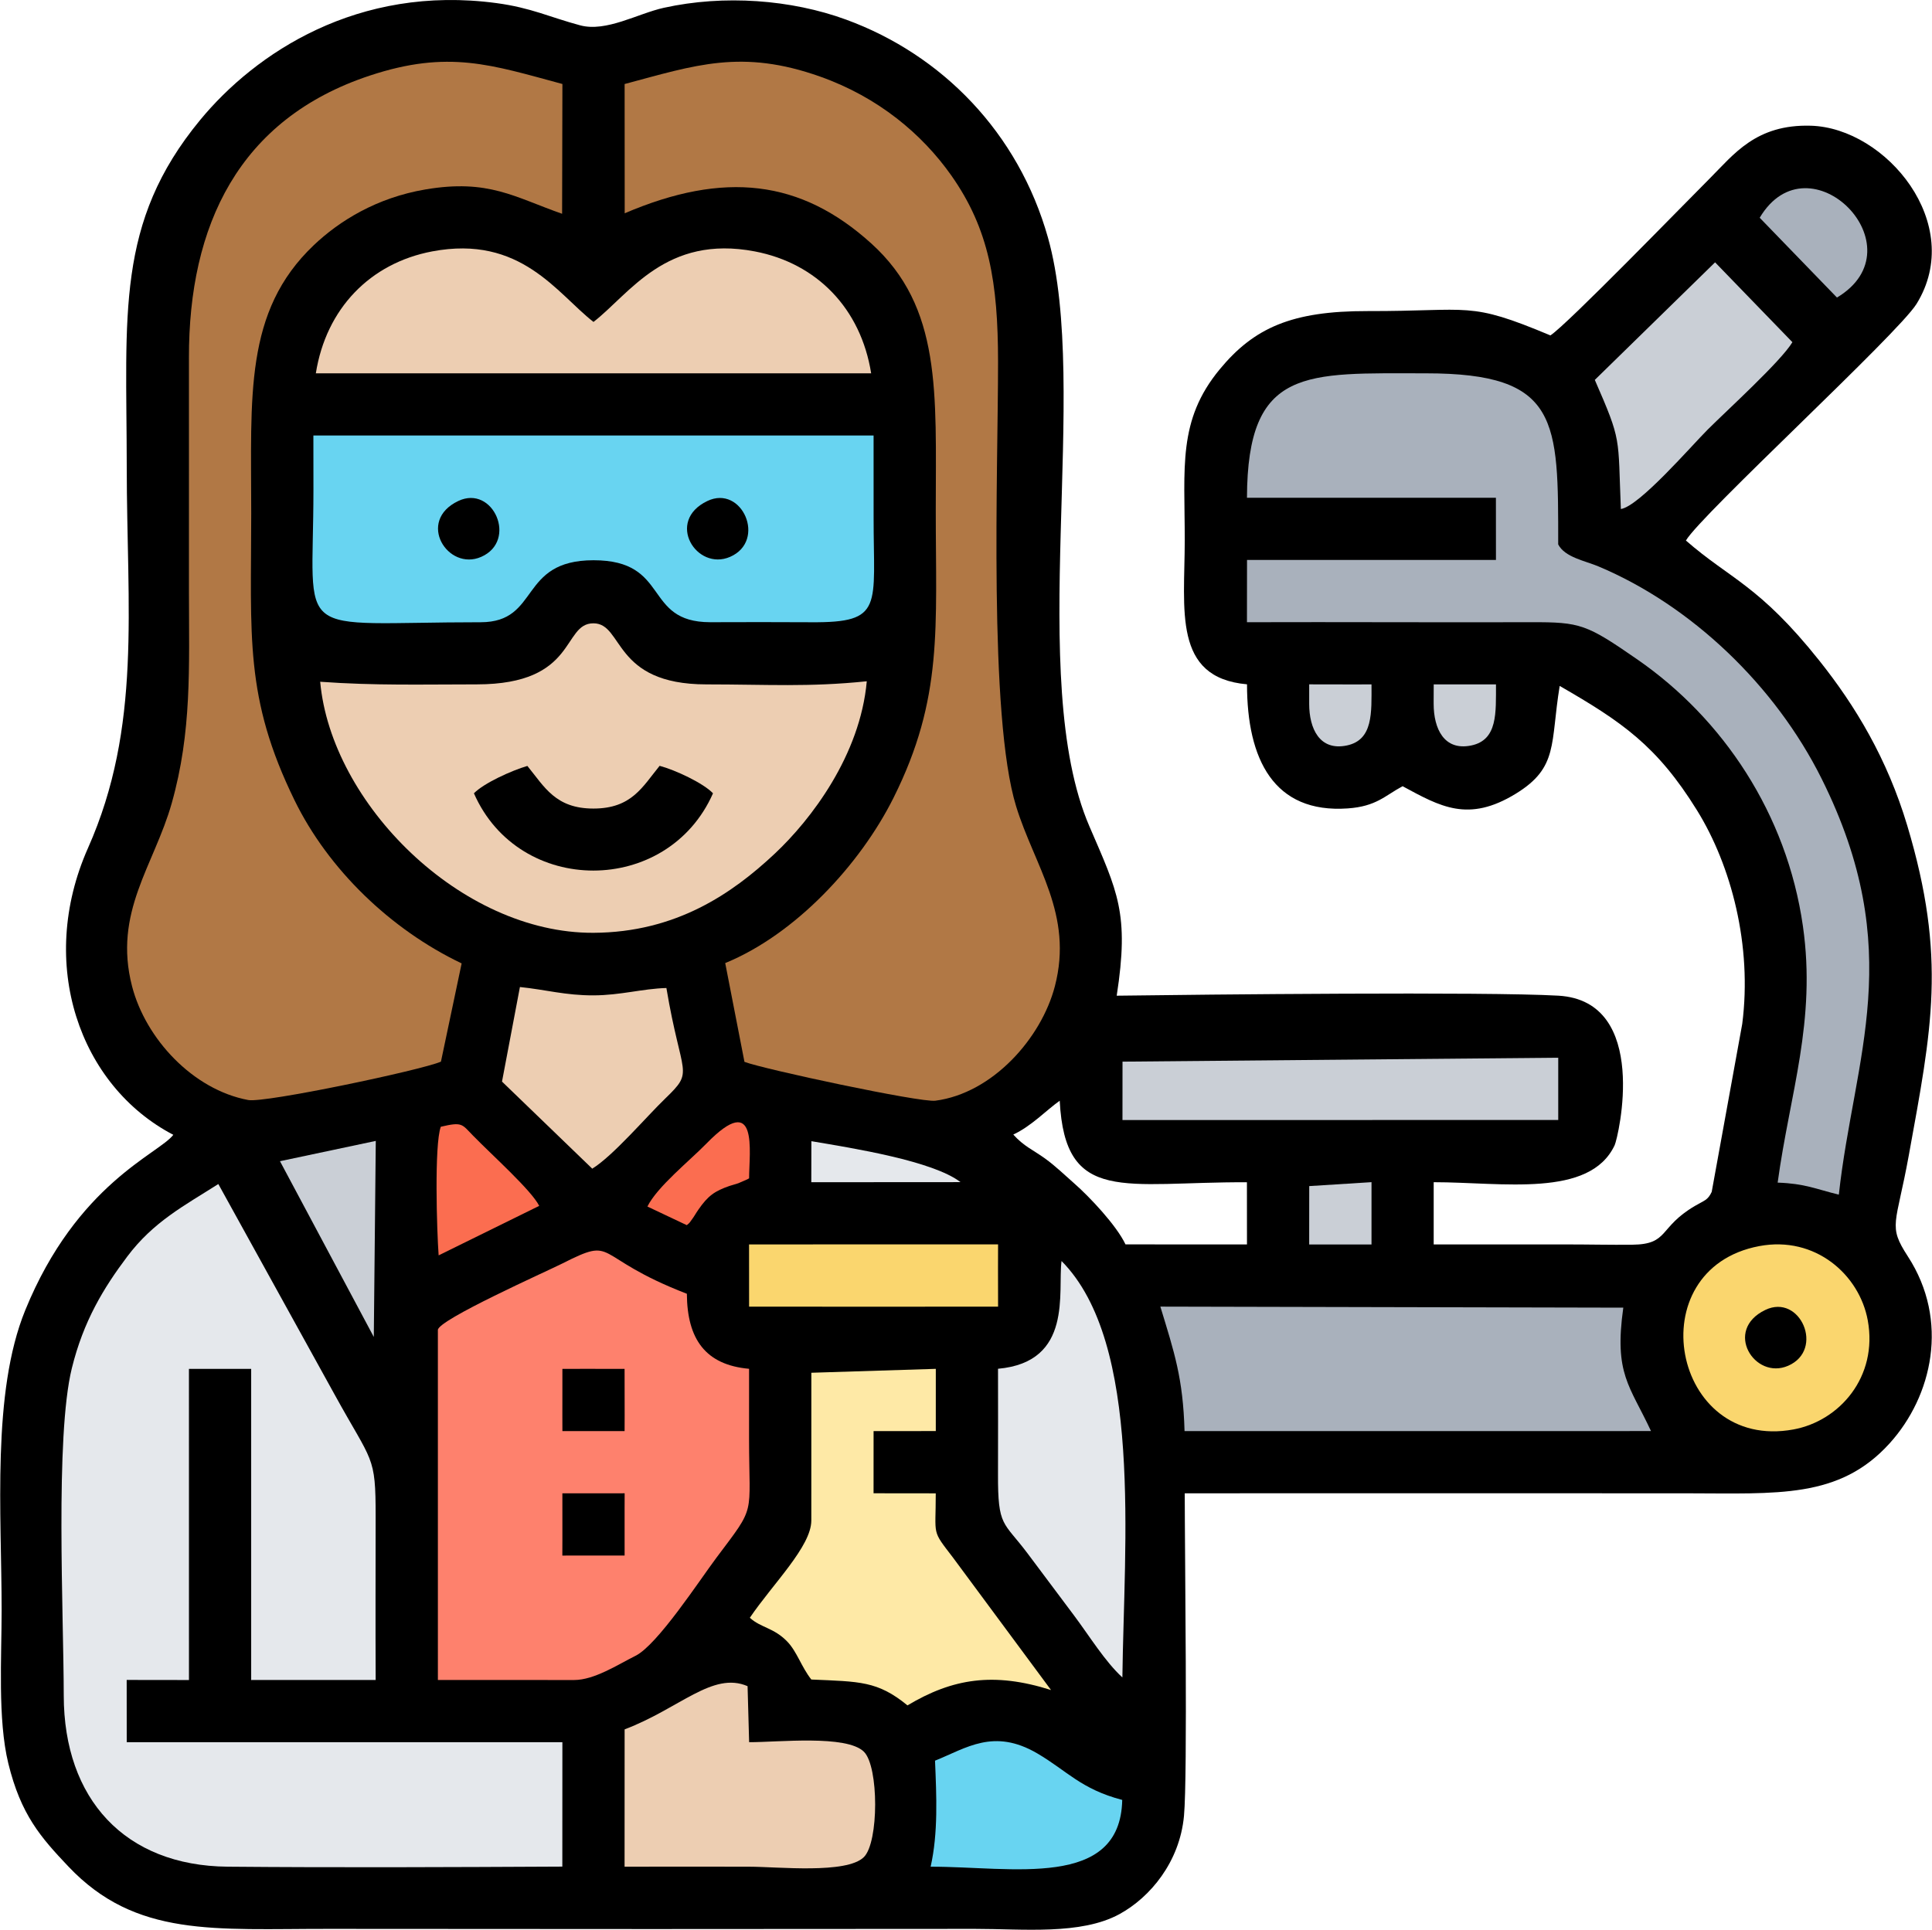 <?xml version="1.0" encoding="UTF-8"?> <svg xmlns="http://www.w3.org/2000/svg" xmlns:xlink="http://www.w3.org/1999/xlink" xmlns:xodm="http://www.corel.com/coreldraw/odm/2003" xml:space="preserve" width="1081px" height="1080px" version="1.0" style="shape-rendering:geometricPrecision; text-rendering:geometricPrecision; image-rendering:optimizeQuality; fill-rule:evenodd; clip-rule:evenodd" viewBox="0 0 2411.63 2409.93"> <defs> <style type="text/css"> .fil0 {fill:black} .fil6 {fill:#68D4F1} .fil5 {fill:#A9B1BC} .fil2 {fill:#B17845} .fil9 {fill:#CACFD6} .fil1 {fill:#E5E8EC} .fil4 {fill:#EDCEB2} .fil8 {fill:#FAD66E} .fil10 {fill:#FB6D50} .fil3 {fill:#FE816D} .fil7 {fill:#FEE9A6} </style> </defs> <g id="Camada_x0020_1">  <path class="fil0" d="M216.1 1417.17c-17.75,23.69 -120.28,60.75 -184.86,219.08 -42.05,103.1 -29.49,254.29 -29.47,374.34 0,58.69 -5.04,136.79 8.34,191.58 15.68,64.2 40.52,92.39 75.1,128.87 84.21,88.82 182.27,77.63 325.27,77.79 268.71,0.3 537.49,0.3 806.2,0 60.18,-0.06 132.45,7.95 180.77,-18.45 38.26,-20.91 75.17,-65 80.52,-122.64 4.65,-49.98 0.95,-329.11 0.95,-402.87 208.83,0 417.68,-0.17 626.51,0.01 113.77,0.09 190.65,7.01 253.45,-62.29 53.52,-59.05 74.91,-153.41 22.91,-233.5 -25.34,-39.02 -14.79,-38.52 1.15,-126.39 28.51,-157.28 47.63,-246.25 -1.97,-411.8 -25.01,-83.46 -64.79,-149.46 -109.78,-205.92 -75.34,-94.55 -111.12,-101.48 -166.55,-149.96 18.99,-32.4 264.84,-258.1 287.95,-295.51 61.64,-99.79 -38.11,-219.71 -131.87,-222.51 -68.73,-2.05 -96.28,35.85 -126.49,66.02 -30.82,30.77 -178.12,182.56 -198.78,195.84 -103.32,-43.32 -97.83,-30.08 -228.26,-30.38 -94.53,-0.22 -141.79,20.85 -184.69,72.82 -52.62,63.75 -43.51,122.23 -43.58,213.72 -0.07,86.58 -15.22,171.35 77.74,179.56 0,93.51 33.3,161.5 125.78,154.98 35.83,-2.53 46.37,-15.91 68.46,-27.72 47.03,25.35 81.85,45.83 141.34,9.35 53.57,-32.85 42.98,-62.53 54.81,-134.59 77.73,44.8 121.43,74.66 171.33,155.15 42.95,69.25 69.18,169.09 56.58,266.94l-38.12 209.76c-4.99,10.54 -8.82,10.39 -21.07,17.6 -45.69,26.86 -31.9,47.84 -77.96,48.37 -27.38,0.32 -55.43,-0.39 -82.93,-0.36 -55.05,0.06 -110.1,0.03 -165.15,0.03l0 -77.74c85.91,0 194.77,20.02 225.93,-46.16 4.46,-9.46 44.78,-180.2 -70.33,-186.78 -90.17,-5.16 -442.76,-1.45 -551.36,0.03 15.96,-102.98 1.08,-129.88 -34.09,-211.49 -79.79,-185.17 1.41,-546.49 -51.72,-735.14 -36.94,-131.15 -132.3,-228.47 -252.05,-272.32 -68.4,-25.04 -152.24,-31.41 -227.61,-14.75 -32.53,7.2 -71.85,30.62 -104.42,21.89 -37.92,-10.15 -61.07,-21.93 -104.53,-27.77 -173.19,-23.24 -301.16,62.54 -369.98,146.05 -105.87,128.44 -91.73,242.98 -91.61,432.84 0.1,177.73 18.94,324.79 -48.35,476.24 -64.25,144.59 -10.49,297.16 106.49,358.18zm1048.76 -0.3c13.28,14.78 24.71,19.11 39.68,29.93 13.25,9.55 24.66,20.79 36.64,31.27 18.36,16.06 52.36,51.89 63.78,75.96l151.66 0.05 -0.06 -77.64c-153.11,-0.67 -227.04,28.46 -233.74,-101.84 -17.15,12.22 -35.39,31.75 -57.96,42.27z"></path> <path class="fil1" d="M701.82 2331.06l0.07 -155.37 -543.93 0.03 -0.06 -77.77 77.76 0.1 -0.03 -388.55 77.7 0 0.01 388.53 155.42 -0.04c-0.31,-67.93 -0.09,-136 -0.03,-203.96 0.08,-77.44 -3.94,-66.46 -51.34,-152.7l-145.06 -262.69c-42.69,27.17 -80.9,46.91 -113.75,90.59 -29.45,39.17 -54.6,80.39 -69.15,139.46 -21.06,85.44 -10.21,307.56 -10.1,408.75 0.15,129.14 76.27,212.6 204.74,213.73 138.82,1.22 278.87,0.57 417.75,-0.11z"></path> <path class="fil2" d="M550.27 1325.81l25.84 -122.69c-89.01,-42.45 -166.62,-117.72 -208.57,-203.6 -62.76,-128.48 -54.19,-204.32 -54.15,-358.49 0.03,-146.38 -9,-251.98 78.01,-334.75 31.98,-30.43 78.56,-59.34 139.41,-69.68 78.91,-13.4 111.43,9.67 170.73,30.38l0.38 -162.08c-88.44,-23.78 -142.16,-43.07 -240.59,-10.46 -163.67,54.23 -226.02,187.28 -225.7,352.32 0.19,97.13 -0.11,194.27 0,291.4 0.12,95.9 3.68,175.83 -21.49,264.93 -21.96,77.73 -73.46,136.31 -49.51,228.68 16.94,65.32 75.78,129.03 145.07,141.98 20.67,3.87 216.37,-37.35 240.57,-47.94z"></path> <path class="fil2" d="M779.59 104.94l0.1 161.4c124.44,-53.15 219.86,-41.96 307.8,37.64 88.25,79.9 80.65,185.85 80.58,332.19 -0.07,148.26 9.49,235.43 -52.65,359.96 -41.88,83.92 -122.95,170.86 -210.23,206.58l24.02 123.36c23.92,9.17 219.49,50.99 238.31,48.53 71.73,-9.34 132.39,-78.25 149.24,-142.88 23.43,-89.88 -25.48,-150.25 -48.37,-224.78 -34.62,-112.75 -22.47,-421.16 -22.56,-555.32 -0.06,-98.49 -10.99,-165.43 -58.62,-232.86 -36.23,-51.29 -90.87,-97.34 -163.42,-123.08 -98.25,-34.86 -155.88,-14.28 -244.2,9.26z"></path> <path class="fil3" d="M546.44 1660.91l0.02 437.06 169.99 0.08c25.47,0.01 54.71,-19.29 76.74,-30.24 27.47,-13.65 79.89,-94.32 100.93,-122.36 50.23,-66.95 40.88,-49.64 40.83,-148.55l0.03 -87.5c-54.35,-4.85 -77.3,-36.89 -77.67,-93.71 -120.61,-46.61 -85.92,-72.98 -155.81,-37.65 -19.08,9.64 -155.08,70.25 -155.06,82.87z"></path> <path class="fil4" d="M595.03 854.66c-68.14,0.01 -127.35,1.67 -195.53,-3.27 13.7,151.75 175.48,314.25 341.12,313.53 103.38,-0.45 173.76,-49.47 226.19,-98.61 45.68,-42.82 106.86,-123.09 115.12,-215.52 -72.7,7.48 -123.57,3.92 -200.36,3.89 -117.2,-0.04 -102.99,-76.16 -140.87,-76.27 -39.61,-0.11 -19.56,76.23 -145.67,76.25z"></path> <path class="fil5" d="M1556.61 621.63l310.82 -0.02 0.05 77.67 -310.8 0.01 -0.08 77.75c118.19,-0.37 236.4,0.34 354.58,-0.01 61.93,-0.19 69.26,2.49 133.02,46.63 106.35,73.63 186.44,192.25 206.53,332.92 16.92,118.51 -16.34,208.8 -31.54,320.3 34.35,1.23 46.86,7.8 76.38,15.03 18.81,-172.15 85.87,-304.06 -21.46,-519.41 -58.09,-116.57 -162.74,-216.44 -278.7,-265.17 -16.9,-7.1 -41.81,-11.29 -50.22,-27.45 0,-154.95 1.74,-213.72 -165.15,-213.67 -149.76,0.04 -222.92,-8.64 -223.43,155.42z"></path> <path class="fil6" d="M391.07 611.89c-0.01,191.11 -30.07,165.22 208.82,165.18 74.6,-0.04 46.85,-77.38 140.84,-77.42 96.47,-0.04 61.41,77.33 145.7,77.38 42.04,-0.11 84.26,-0.24 126.29,0.05 91.01,0.62 77.59,-19.6 77.74,-131.2l-0.03 -102.04 -699.43 0.02 0.07 68.03z"></path> <path class="fil5" d="M1478.68 1787.21l582.38 -0.06c-26.52,-57.03 -46.31,-70.97 -34.59,-154.12l-577.99 -1.3c17.45,57.33 28.31,89.11 30.2,155.48z"></path> <path class="fil4" d="M394.06 466.25l693.34 -0.02c-12.86,-80.87 -67.81,-137.47 -145.25,-152.26 -111.02,-21.21 -156.09,52.86 -201.42,88.07 -45.39,-35.26 -90.53,-109.09 -201.42,-88.09 -77.42,14.66 -132.46,71.4 -145.25,152.3z"></path> <path class="fil7" d="M1012.73 1714.34l-0.04 184.55c-0.01,32.3 -47.9,78.86 -76.76,121.41 13.74,12.64 29.91,12.22 46.88,29.9 12.04,12.56 17.45,31.47 29.89,47.23 60.51,2.67 82.61,1.69 120.05,32.29 56.54,-33.71 107.53,-41.87 179.23,-19.16l-122.31 -165.27c-27.25,-35.63 -21.54,-25.74 -21.61,-80.35l-77.66 -0.09 0.03 -77.64 77.68 -0.06 0.02 -77.69 -155.4 4.88z"></path> <path class="fil4" d="M779.59 2159.69l-0.06 171.49c51.8,-0.18 103.65,-0.05 155.46,0 35.89,0.03 121.92,9.39 143.4,-12.07 18.66,-18.64 18.66,-112.76 0.04,-131.42 -21.52,-21.55 -107.43,-11.87 -143.38,-12.01l-1.95 -69.95c-43.56,-18.78 -84.69,27.84 -153.51,53.96z"></path> <path class="fil1" d="M1245.79 1709.35c0,43.75 0.17,87.52 -0.02,131.27 -0.28,66.85 6.7,59.04 36.83,99.2 20.31,27.08 39.18,52.29 58.21,77.76 19.43,26 38.62,57.43 60.25,77.25 2.02,-167.15 25.72,-417.38 -75.96,-520.06 -4.98,38.17 14.8,126.18 -79.31,134.58z"></path> <path class="fil8" d="M2196.28 1556.15c-151.89,28.56 -109.23,256.84 42.58,229 57.62,-10.56 105.72,-65.73 92.84,-136.25 -10.41,-57.05 -65.58,-105.89 -135.42,-92.75z"></path> <polygon class="fil9" points="1401.23,1325.81 1401.17,1398.71 1945.24,1398.69 1945.24,1320.9 "></polygon> <path class="fil4" d="M626.5 1350.71l112.68 108.76c26.2,-16.17 67.33,-64.65 91.22,-87.7 36.94,-35.65 20.14,-25.72 1.35,-137.92 -30.03,0.83 -57.04,9.1 -91.12,9.19 -35.11,0.1 -59.37,-7.12 -91.76,-10.42l-22.37 118.09z"></path> <path class="fil9" d="M1990.9 474.43c33.92,77.68 28.74,69.81 32.53,161.25 23.03,-3.42 88.29,-79.13 108.5,-99.29 24.47,-24.41 91.39,-85.23 105.68,-109.05l-96.54 -99.74 -150.17 146.83z"></path> <path class="fil6" d="M1167.14 2198.76c1.84,44.21 4.01,90.18 -5.48,132.42 101.35,-0.17 236.86,28.8 239.21,-83.39 -51.56,-13.5 -68.94,-36.34 -106.02,-58.07 -54.5,-31.95 -88.84,-6.51 -127.71,9.04z"></path> <polygon class="fil8" points="935,1631.81 1002.99,1631.8 1070.98,1631.83 1245.87,1631.79 1245.79,1583.21 1245.86,1554.03 1197.25,1554.04 1148.68,1554.03 934.95,1554.05 "></polygon> <path class="fil0" d="M591.44 990.7c56.42,128.74 241.73,128.58 298.51,0 -12.15,-12.78 -47.17,-29.15 -66.66,-34.32 -21.5,26.33 -34.9,53.32 -82.56,53.37 -47.41,0.05 -61.12,-27 -82.56,-53.24 -19.7,5.77 -54.11,21.35 -66.73,34.19z"></path> <polygon class="fil9" points="349.3,1450.14 466.44,1669.62 468.91,1424.79 "></polygon> <path class="fil10" d="M547.39 1567.73l125.56 -61.82c-9.89,-19.7 -59.07,-63.52 -82.78,-87.88 -13.89,-14.26 -13.13,-17.29 -40.09,-10.9 -8.26,22.38 -4.92,130.88 -2.69,160.6z"></path> <path class="fil5" d="M2196.77 271.93l96.47 99.66c104.85,-62.86 -34.95,-203.07 -96.47,-99.66z"></path> <path class="fil10" d="M808.05 1506.75l49.14 23.26c4.52,-3.79 2.44,-1.78 7.01,-7.94 2.55,-3.43 3.79,-6.1 7.66,-11.68 11.87,-17.09 20.16,-22.96 38.73,-29.37 3.8,-1.31 7.61,-2.12 10.95,-3.35l10.21 -4.43c0.73,-0.34 2.27,-1.01 3.27,-1.73 0,-33.31 12.2,-110.5 -53.21,-43.47 -21.06,21.58 -61.56,54.01 -73.76,78.71z"></path> <polygon class="fil0" points="701.89,1738.62 701.86,1767.76 701.91,1787.16 779.56,1787.21 779.63,1767.76 779.54,1709.51 731.02,1709.43 701.9,1709.51 "></polygon> <polygon class="fil0" points="701.9,1923.17 701.83,1942.64 721.3,1942.57 779.58,1942.57 779.56,1884.32 779.63,1864.85 760.16,1864.92 701.88,1864.92 "></polygon> <path class="fil1" d="M1012.66 1476.39l186.29 -0.12c-34.64,-26.58 -133.93,-42.3 -186.19,-51.13l-0.1 51.25z"></path> <polygon class="fil9" points="1634.35,1481.22 1634.29,1554.12 1712.1,1554.13 1712.11,1476.31 "></polygon> <path class="fil9" d="M1634.29 879c0,30.82 12.95,59.03 46.89,51.99 33.24,-6.89 30.92,-41.22 30.92,-76.33l-19.48 0.08 -58.33 -0.1 0 24.36z"></path> <path class="fil9" d="M1789.69 874.15l0.01 4.85c0,30.93 12.97,58.97 46.89,51.98 33.31,-6.86 30.8,-41.23 30.92,-76.32l-77.74 0.04 -0.08 19.45z"></path> <path class="fil0" d="M571.94 625.64c-52.71,25.08 -13.22,88.1 28.58,69.79 45.88,-20.1 14.95,-90.5 -28.58,-69.79z"></path> <path class="fil0" d="M2203.85 1635.85c-52.7,25.27 -13.47,88.04 28.48,69.73 45.84,-20 15.04,-90.59 -28.48,-69.73z"></path> <path class="fil0" d="M882.86 625.69c-52.68,25.24 -13.45,88 28.46,69.7 45.83,-20 15.03,-90.55 -28.46,-69.7z"></path> </g> </svg> 